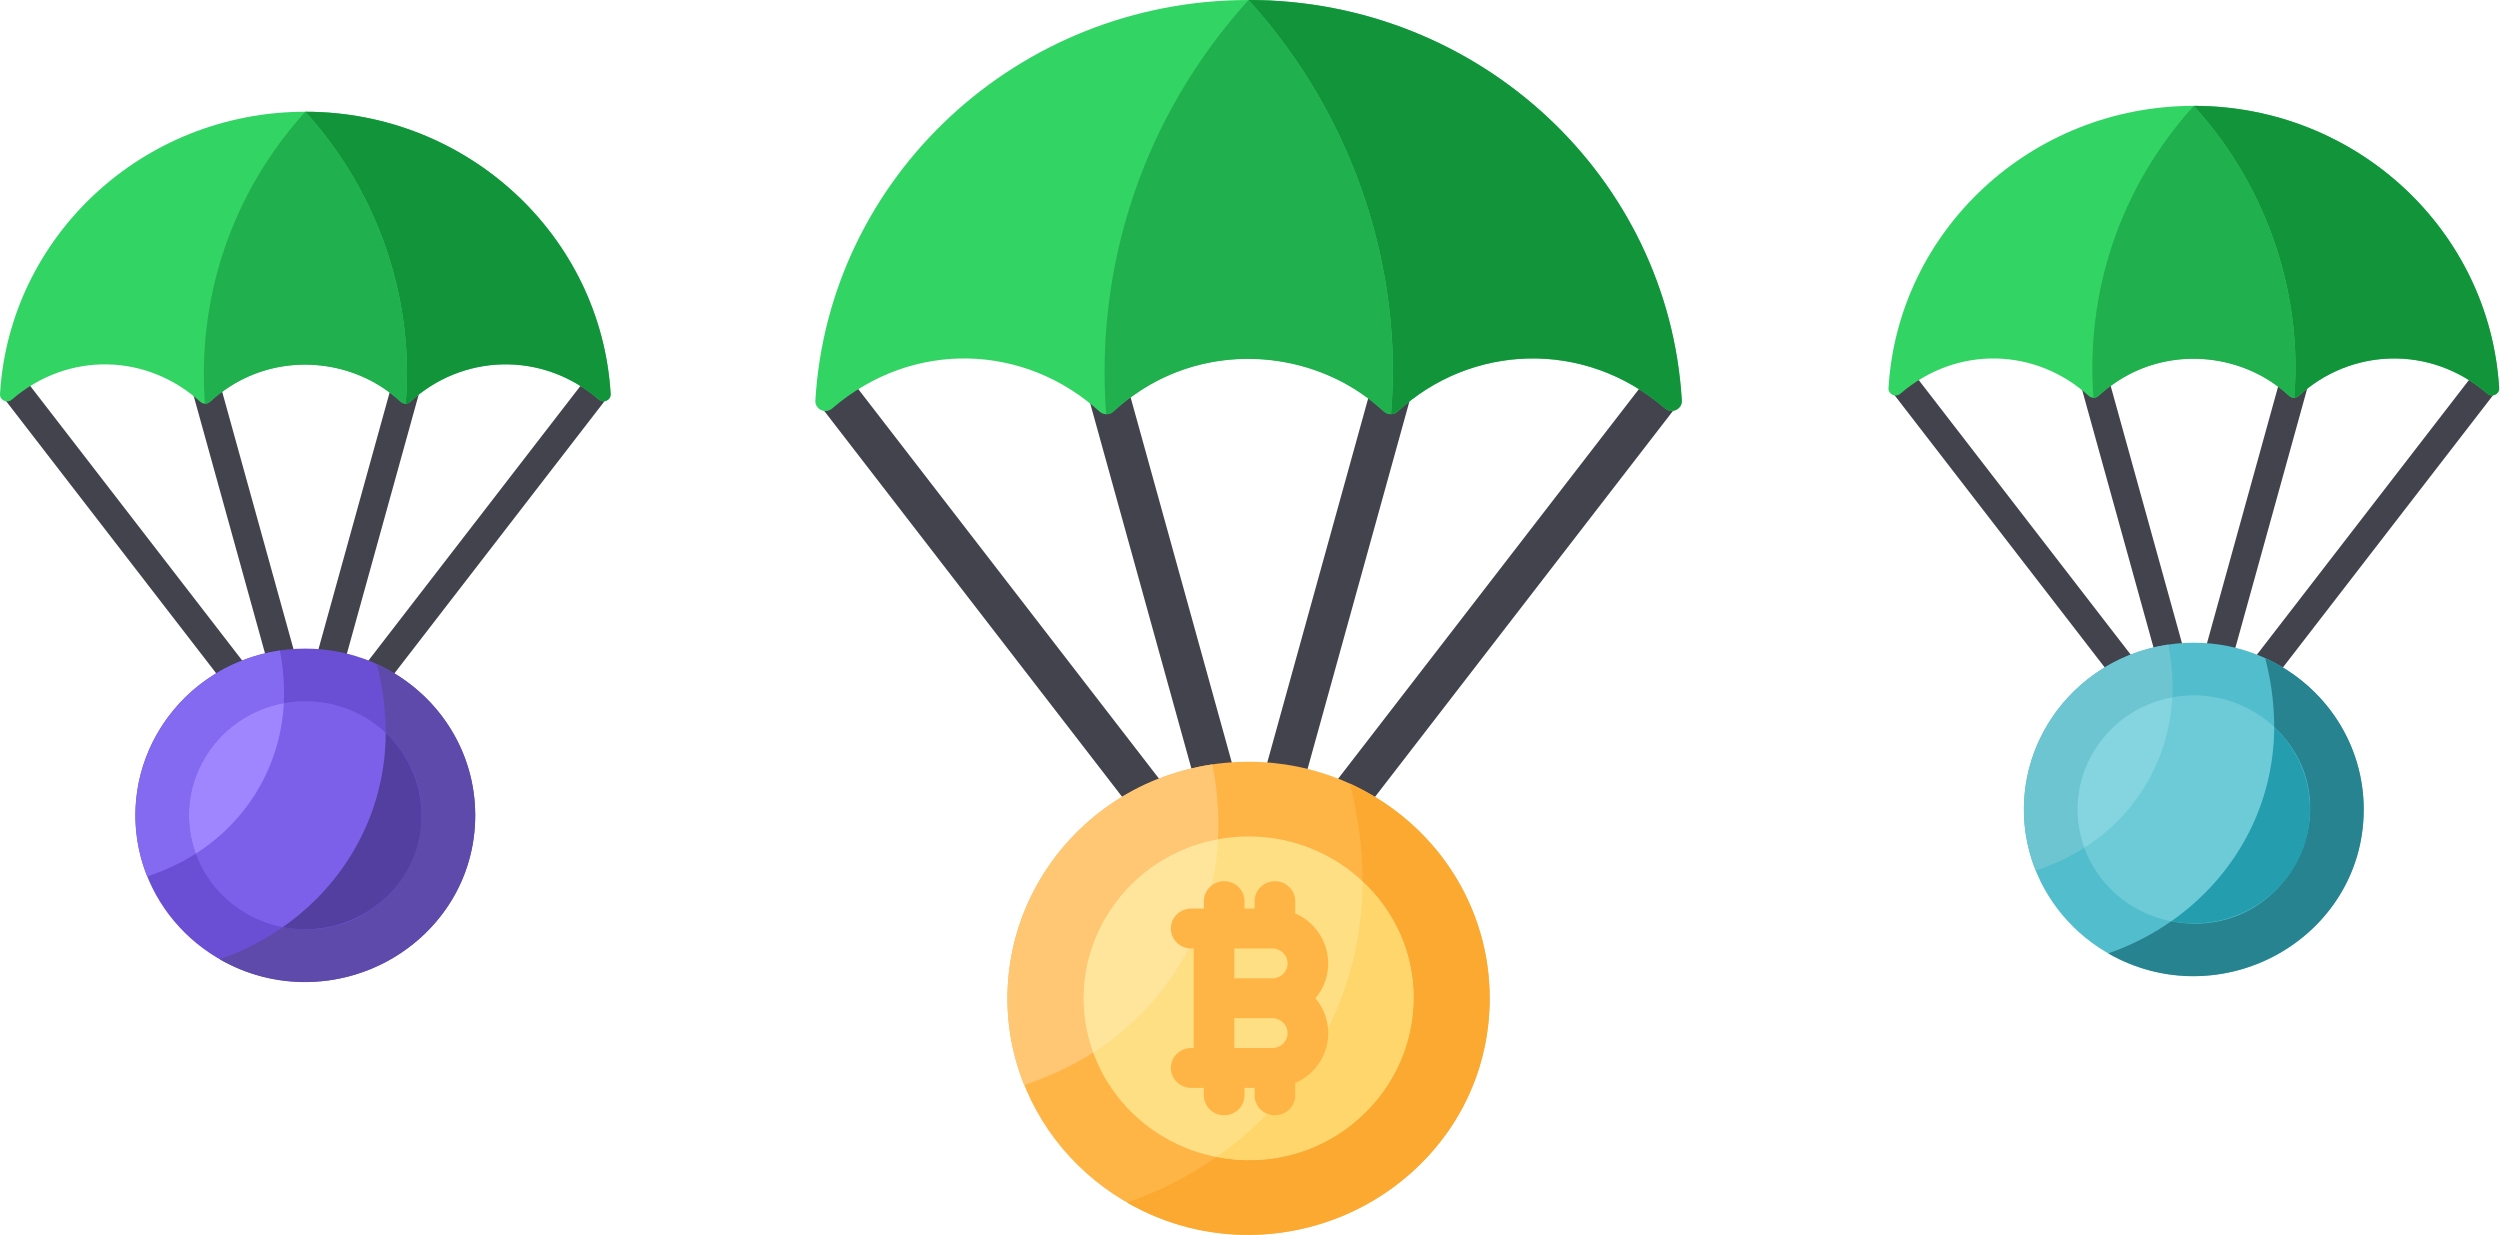 <svg fill="none" height="206" viewBox="0 0 417 206" width="417" xmlns="http://www.w3.org/2000/svg"><g fill="#42434d"><path d="m142.702 64.309c-1.188-1.418-3.322-1.622-4.767-.458-1.445 1.164-1.654 3.258-.467 4.676l50.982 66.041c.67.8 1.64 1.213 2.619 1.213 2.821 0 4.442-3.248 2.614-5.43z"/><path d="m273.826 64.309c1.188-1.418 3.321-1.622 4.767-.458 1.445 1.164 1.654 3.258.467 4.676l-50.982 66.041c-.67.8-1.641 1.213-2.619 1.213-2.822 0-4.442-3.248-2.615-5.43z"/><path d="m199.228 130.007c.494 1.783 2.365 2.813 4.156 2.334 1.805-.481 2.87-2.307 2.38-4.077l-17.779-64.153c-.491-1.771-2.353-2.816-4.156-2.334-1.805.481-2.87 2.307-2.379 4.077z"/><path d="m213.461 132.341c1.796.48 3.663-.556 4.156-2.334l17.779-64.153c.49-1.77-.575-3.595-2.38-4.077-1.804-.482-3.666.563-4.156 2.334l-17.779 64.153c-.491 1.77.575 3.596 2.38 4.077z"/></g><path d="m248.478 166.507c0 21.787-18.003 39.447-40.214 39.447s-40.214-17.66-40.214-39.447c0-21.807 18.029-39.446 40.214-39.446 22.175 0 40.214 17.629 40.214 39.446z" fill="#ffb446"/><path d="m208.264 193.497c15.196 0 27.515-12.083 27.515-26.99 0-14.906-12.319-26.989-27.515-26.989s-27.515 12.083-27.515 26.989c0 14.907 12.319 26.99 27.515 26.99z" fill="#fedf84"/><path d="m280.525 66.79c.089 1.47-1.685 2.3-2.807 1.329-13.386-11.571-32.309-10.831-44.642.565-.507.501-1.578.59-2.273-.067-12.874-11.894-32.704-11.565-45.167.091-.63.522-1.59.519-2.227-.054-12.442-11.326-31.143-12.12-44.612-.511-1.117.968-2.883.133-2.794-1.329 2.21-37.263 33.717-66.814 72.259-66.814 38.538 0 70.04 29.539 72.263 66.79z" fill="#32d464"/><path d="m280.524 66.79c.089 1.47-1.684 2.3-2.806 1.329-13.573-11.733-32.579-10.642-44.65.573-.301.257-.669.382-1.046.39 2.005-23.576-5.737-49.196-23.76-69.082 38.538 0 70.04 29.539 72.262 66.79z" fill="#12943b"/><path d="m248.478 166.507c0 30.579-33.935 49.312-60.474 34.082 5.334-1.848 10.355-4.41 14.918-7.603 26.974 5.253 44.047-27.512 24.365-45.974.013-6.196-.948-11.785-2.137-16.315 14.607 6.742 23.328 20.718 23.328 35.81z" fill="#fba930"/><path d="m235.779 166.507c0 17.03-15.897 29.782-32.857 26.479 14.863-10.397 24.316-27.019 24.365-45.974 5.233 4.908 8.492 11.83 8.492 19.495z" fill="#fed66b"/><path d="m203.169 139.98c-16.541 3.035-26.524 19.954-20.826 35.597-3.941 2.513-7.925 4.227-11.502 5.407-9.383-23.317 5.652-49.672 31.393-53.486.69 3.455 1.181 7.736.935 12.482z" fill="#ffc673"/><path d="m203.17 139.982c-.783 14.996-8.752 27.921-20.827 35.598-5.709-15.673 4.313-32.567 20.827-35.598z" fill="#fee59b"/><path d="m216.042 152.36v-2.048c0-1.834-1.516-3.322-3.386-3.322s-3.387 1.488-3.387 3.322v1.246h-1.693v-1.246c0-1.834-1.516-3.322-3.386-3.322s-3.387 1.488-3.387 3.322v1.246h-2.116c-1.87 0-3.387 1.487-3.387 3.322 0 1.834 1.517 3.321 3.387 3.321h.423v16.61h-.423c-1.87 0-3.387 1.487-3.387 3.321 0 1.835 1.517 3.322 3.387 3.322h2.116v1.246c0 1.834 1.517 3.322 3.387 3.322s3.386-1.488 3.386-3.322v-1.246h1.693v1.246c0 1.834 1.517 3.322 3.387 3.322s3.386-1.488 3.386-3.322v-2.052c5.701-2.516 7.229-9.561 3.37-14.14 3.895-4.618 2.271-11.656-3.37-14.148zm-1.27 19.959c0 1.382-1.142 2.492-2.539 2.492h-6.35v-4.983h6.35c1.4 0 2.539 1.118 2.539 2.491zm-8.889-14.118h6.35c1.4 0 2.539 1.118 2.539 2.492 0 1.382-1.142 2.491-2.539 2.491h-6.35z" fill="#ffb446"/><path d="m232.022 69.082c-1.178.034-1.326-.861-4.178-2.902-10.471-7.634-26.313-9.05-38.597-.349-3.575 2.45-3.514 3.298-4.741 3.26-1.859-24.979 6.224-49.715 23.756-69.09 18.065 19.932 25.758 45.587 23.76 69.082z" fill="#20b04d"/><g fill="#42434d"><path d="m4.723 63.961c-.837-.999-2.341-1.143-3.359-.323-1.019.821-1.166 2.296-.329 3.295l35.93 46.544c.472.563 1.156.855 1.845.855 1.989 0 3.131-2.29 1.843-3.827z"/><path d="m97.135 63.961c.837-.999 2.341-1.143 3.359-.323 1.018.821 1.166 2.296.329 3.295l-35.93 46.544c-.472.563-1.156.855-1.845.855-1.989 0-3.131-2.29-1.843-3.827z"/><path d="m44.561 110.262c.348 1.256 1.666 1.982 2.929 1.645 1.272-.339 2.023-1.626 1.677-2.873l-12.53-45.213c-.346-1.248-1.658-1.984-2.929-1.645-1.272.339-2.023 1.626-1.677 2.873z"/><path d="m54.591 111.907c1.266.338 2.582-.392 2.929-1.645l12.53-45.212c.346-1.248-.405-2.534-1.677-2.873-1.272-.339-2.584.397-2.929 1.645l-12.53 45.213c-.346 1.247.405 2.534 1.677 2.873z"/></g><path d="m79.27 135.986c0 15.355-12.688 27.801-28.341 27.801-15.653 0-28.341-12.446-28.341-27.801 0-15.369 12.706-27.8 28.341-27.8 15.628 0 28.341 12.424 28.341 27.8z" fill="#6a4fd5"/><path d="m50.929 155.008c10.71 0 19.392-8.516 19.392-19.022 0-10.505-8.682-19.021-19.392-19.021-10.71 0-19.392 8.516-19.392 19.021 0 10.506 8.682 19.022 19.392 19.022z" fill="#7c60e9"/><path d="m101.855 65.709c.063 1.036-1.187 1.621-1.978.936-9.434-8.155-22.77-7.633-31.462.398-.357.353-1.112.416-1.602-.047-9.073-8.382-23.049-8.15-31.832.064-.444.368-1.121.365-1.569-.038-8.769-7.982-21.949-8.541-31.441-.36-.788.682-2.032.094-1.969-.936 1.557-26.261 23.762-47.088 50.925-47.088 27.16 0 49.362 20.818 50.928 47.071z" fill="#32d464"/><path d="m101.855 65.709c.063 1.036-1.187 1.621-1.978.936-9.566-8.269-22.961-7.5-31.468.404-.212.181-.471.269-.737.275 1.413-16.615-4.043-34.671-16.745-48.686 27.16 0 49.362 20.818 50.928 47.071z" fill="#12943b"/><path d="m79.27 135.987c0 21.551-23.916 34.753-42.62 24.02 3.759-1.303 7.297-3.108 10.513-5.358 19.01 3.702 31.043-19.389 17.172-32.401.009-4.366-.668-8.305-1.507-11.498 10.294 4.751 16.441 14.601 16.441 25.237z" fill="#5e4aab"/><path d="m70.321 135.987c0 12.003-11.204 20.989-23.157 18.662 10.475-7.327 17.137-19.042 17.172-32.401 3.687 3.459 5.985 8.337 5.985 13.739z" fill="#523fa0"/><path d="m47.339 117.293c-11.658 2.139-18.693 14.063-14.678 25.088-2.777 1.77-5.585 2.979-8.106 3.81-6.613-16.433 3.983-35.007 22.124-37.695.486 2.435.832 5.452.659 8.797z" fill="#8469f1"/><path d="m47.339 117.293c-.552 10.568-6.168 19.678-14.678 25.088-4.023-11.046 3.04-22.952 14.678-25.088z" fill="#9f86fe"/><path d="m67.673 67.325c-.831.024-.934-.607-2.945-2.046-7.38-5.38-18.544-6.378-27.202-.246-2.519 1.726-2.476 2.324-3.341 2.297-1.31-17.604 4.387-35.037 16.742-48.692 12.732 14.047 18.154 32.128 16.745 48.686z" fill="#20b04d"/><g fill="#42434d"><path d="m319.723 62.978c-.837-.999-2.341-1.143-3.359-.323-1.019.821-1.166 2.296-.33 3.295l35.931 46.543c.472.564 1.156.855 1.845.855 1.989 0 3.131-2.289 1.843-3.827z"/><path d="m412.135 62.978c.836-.999 2.34-1.143 3.359-.323 1.018.821 1.166 2.296.329 3.295l-35.93 46.543c-.472.564-1.156.855-1.846.855-1.988 0-3.131-2.289-1.842-3.827z"/><path d="m359.561 109.282c.348 1.256 1.666 1.982 2.929 1.644 1.272-.339 2.023-1.625 1.677-2.873l-12.53-45.212c-.346-1.248-1.658-1.984-2.929-1.645-1.272.339-2.023 1.626-1.677 2.873z"/><path d="m369.591 110.926c1.266.338 2.582-.391 2.929-1.644l12.53-45.213c.346-1.248-.405-2.534-1.677-2.873-1.272-.34-2.583.397-2.929 1.645l-12.53 45.212c-.346 1.248.405 2.534 1.677 2.873z"/></g><path d="m394.27 135.004c0 15.354-12.688 27.8-28.341 27.8-15.654 0-28.342-12.446-28.342-27.8 0-15.369 12.707-27.801 28.342-27.801 15.628 0 28.341 12.425 28.341 27.801z" fill="#52bdcc"/><path d="m365.929 154.027c10.71 0 19.391-8.516 19.391-19.021s-8.681-19.022-19.391-19.022-19.392 8.517-19.392 19.022 8.682 19.021 19.392 19.021z" fill="#6dcbd8"/><path d="m416.855 64.727c.063 1.036-1.187 1.621-1.978.936-9.434-8.155-22.77-7.633-31.462.398-.357.353-1.111.416-1.602-.047-9.072-8.382-23.048-8.151-31.831.064-.445.368-1.121.365-1.57-.038-8.768-7.982-21.948-8.541-31.441-.36-.787.682-2.031.094-1.969-.936 1.558-26.261 23.762-47.088 50.925-47.088 27.16 0 49.362 20.818 50.928 47.071z" fill="#32d564"/><path d="m416.855 64.727c.063 1.036-1.187 1.621-1.978.936-9.566-8.269-22.96-7.5-31.467.404-.212.181-.472.269-.737.275 1.413-16.615-4.043-34.671-16.746-48.686 27.16 0 49.362 20.818 50.928 47.071z" fill="#12943b"/><path d="m394.27 135.005c0 21.551-23.916 34.753-42.619 24.019 3.759-1.302 7.297-3.107 10.513-5.358 19.01 3.702 31.043-19.389 17.172-32.401.009-4.366-.668-8.305-1.507-11.497 10.295 4.751 16.441 14.601 16.441 25.237z" fill="#27838f"/><path d="m385.32 135.005c0 12.002-11.203 20.989-23.156 18.661 10.475-7.327 17.137-19.041 17.172-32.4 3.687 3.459 5.984 8.337 5.984 13.739z" fill="#249eae"/><path d="m362.338 116.312c-11.657 2.139-18.693 14.064-14.677 25.088-2.778 1.771-5.585 2.979-8.106 3.81-6.613-16.432 3.983-35.007 22.124-37.694.486 2.434.833 5.451.659 8.796z" fill="#6dc5d1"/><path d="m362.339 116.311c-.552 10.568-6.168 19.677-14.678 25.087-4.023-11.045 3.039-22.952 14.678-25.087z" fill="#84d5e0"/><path d="m382.673 66.342c-.831.024-.935-.607-2.945-2.046-7.38-5.38-18.544-6.378-27.202-.246-2.519 1.726-2.476 2.324-3.341 2.297-1.31-17.604 4.387-35.037 16.742-48.692 12.732 14.047 18.154 32.128 16.746 48.686z" fill="#20b04d"/></svg>